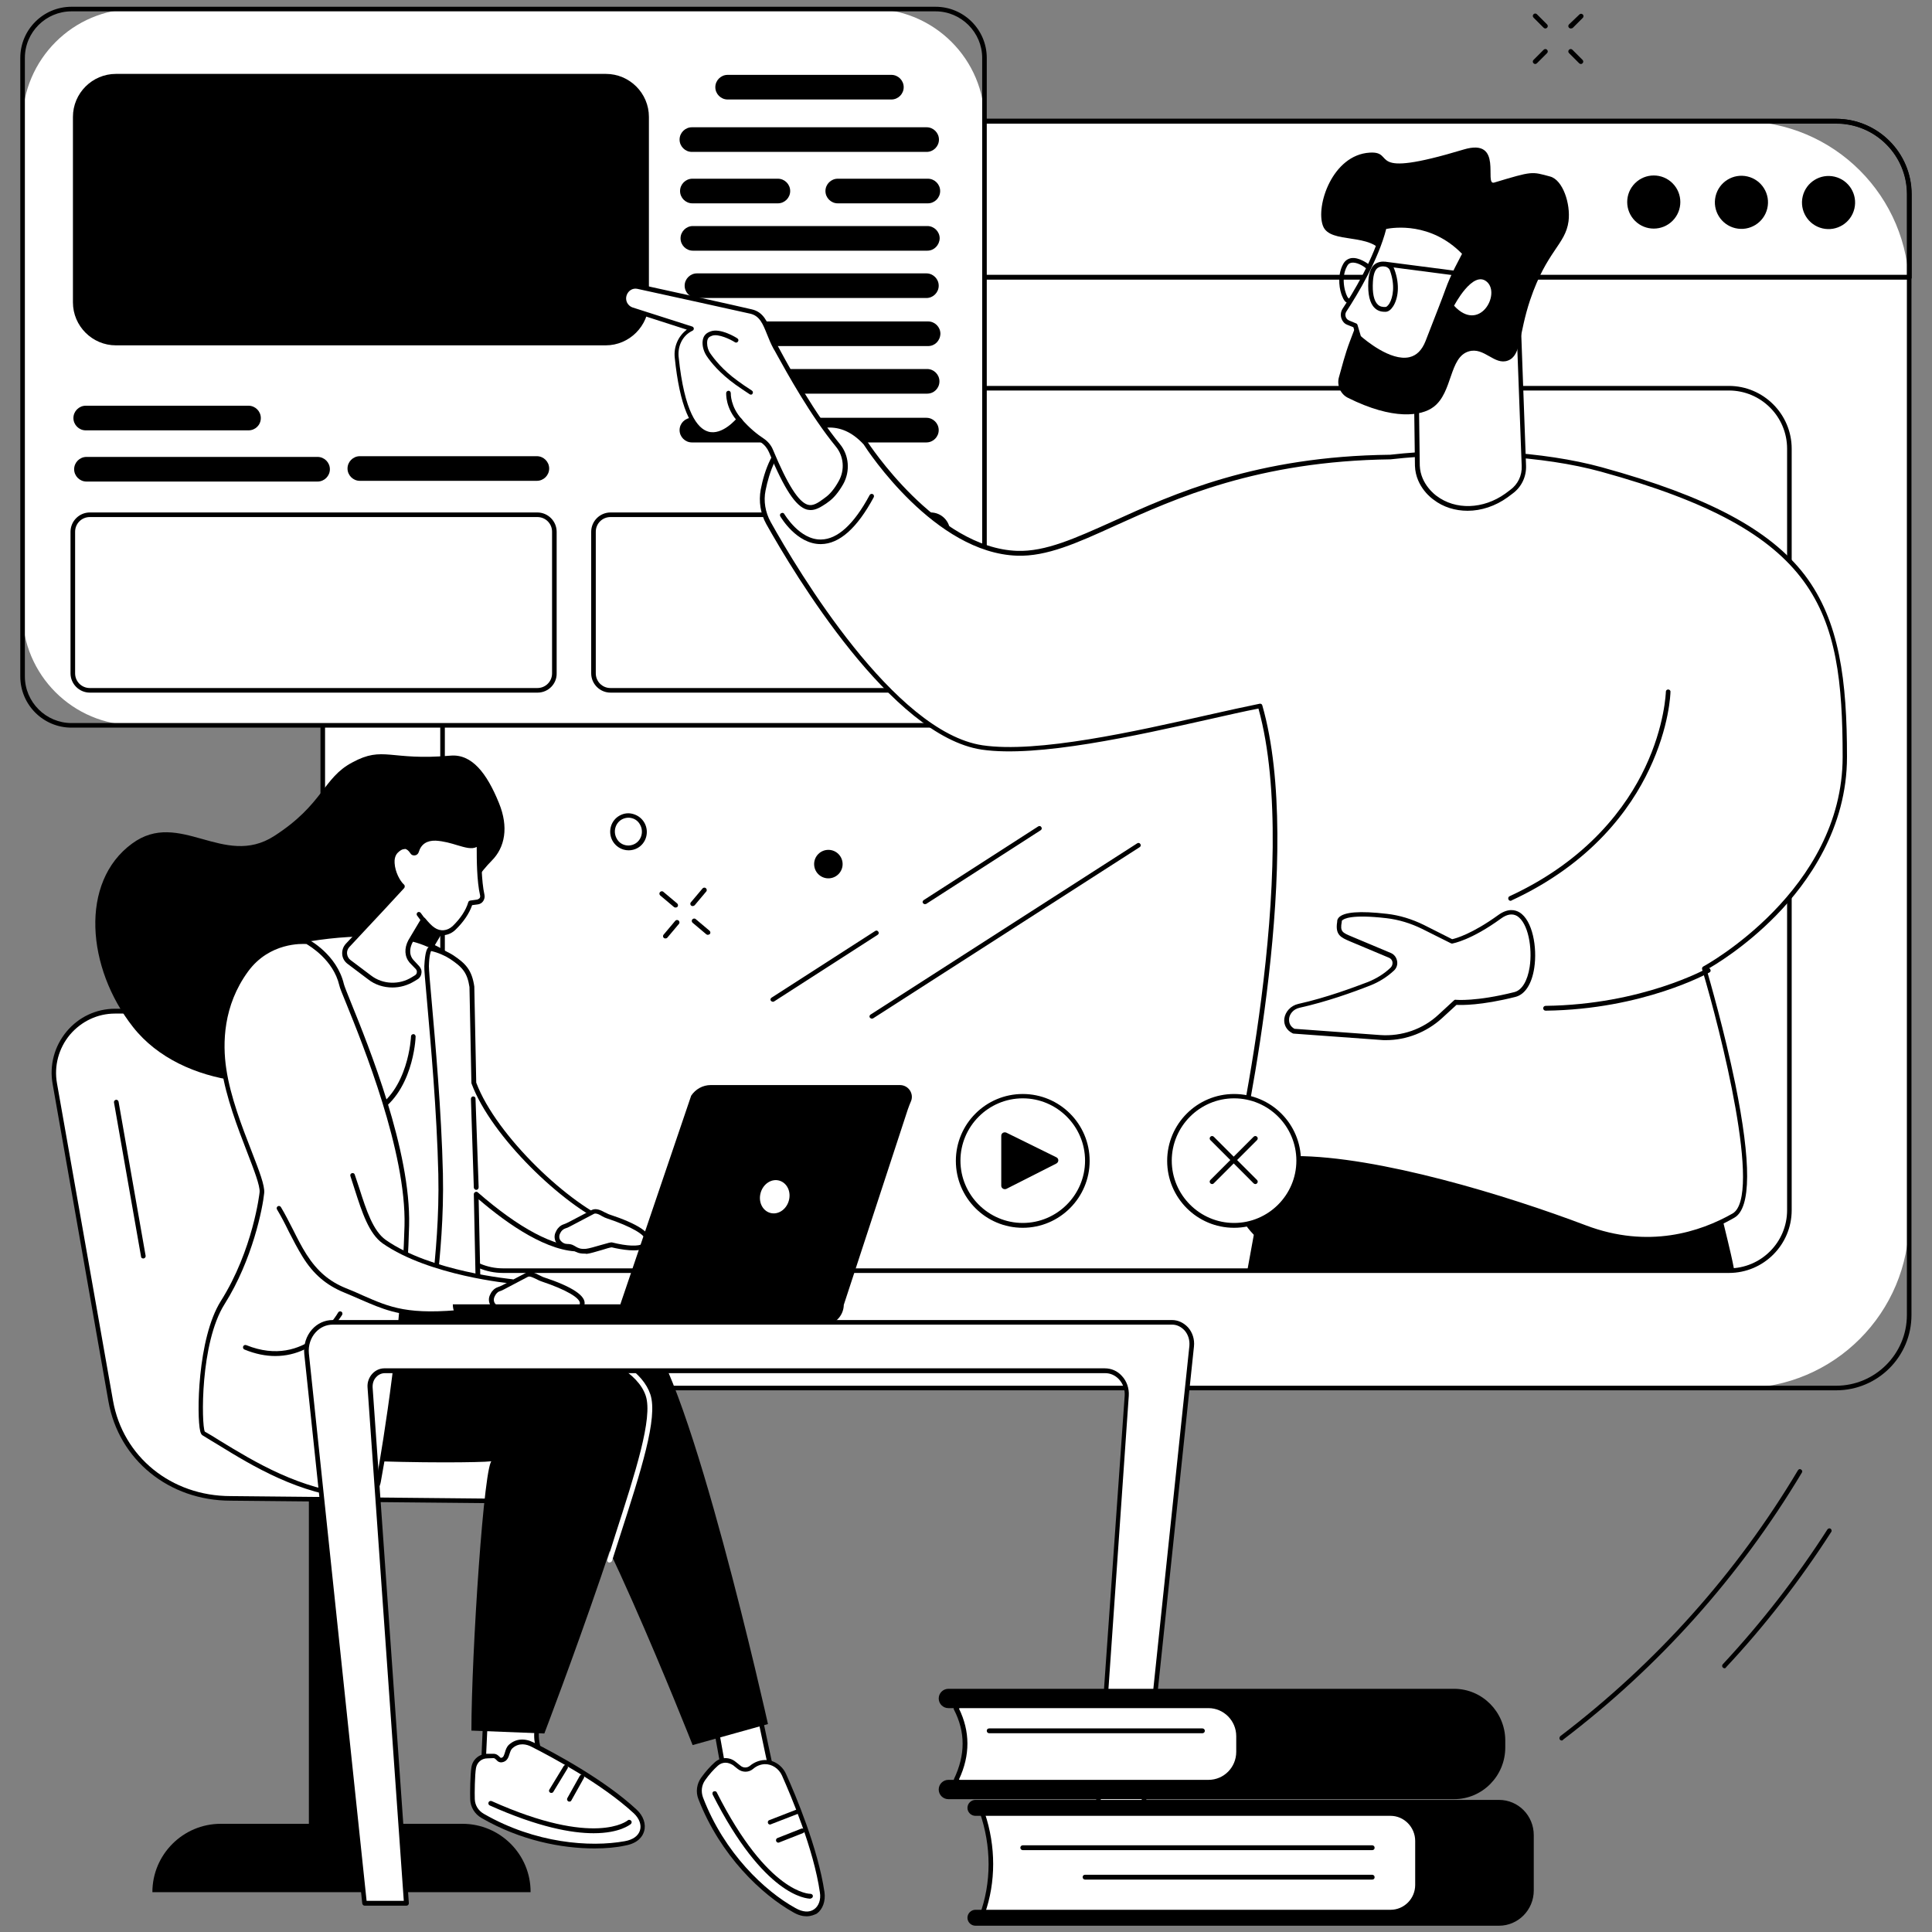 <?xml version="1.0" encoding="utf-8"?>
<!-- Generator: Adobe Illustrator 27.8.1, SVG Export Plug-In . SVG Version: 6.00 Build 0)  -->
<svg version="1.1" id="Layer_1" xmlns="http://www.w3.org/2000/svg" xmlns:xlink="http://www.w3.org/1999/xlink" x="0px" y="0px"
	 viewBox="0 0 800 800" style="enable-background:new 0 0 800 800;" xml:space="preserve">
<rect x="0" y="0" width="800" height="800" fill="#808080" stroke="none"/>
<style type="text/css">
	.st0{fill:#FFFFFF;}
</style>
<g id="Online_workshop_1_">
	<g>
		<g>
			<g>
				<g>
					<path class="st0" d="M720.9,574.8H203.3c-38.5,0-69.6-31.2-69.6-69.6V119.8c0-38.5,31.2-69.6,69.6-69.6h517.6
						c38.5,0,69.6,31.2,69.6,69.6v385.3C790.5,543.6,759.4,574.8,720.9,574.8z"/>
					<path d="M760.3,575.7H163.9c-17.2,0-31.2-14-31.2-31.2V80.4c0-17.2,14-31.2,31.2-31.2h596.4c17.2,0,31.2,14,31.2,31.2v464.1
						C791.5,561.8,777.5,575.7,760.3,575.7z M163.9,51.1c-16.1,0-29.3,13.1-29.3,29.3v464.1c0,16.1,13.1,29.3,29.3,29.3h596.4
						c16.1,0,29.3-13.1,29.3-29.3V80.4c0-16.1-13.1-29.3-29.3-29.3H163.9z"/>
				</g>
				<path d="M790.7,115.8H133.8c-0.5,0-1-0.4-1-1V80.5c0-17.2,14-31.3,31.3-31.3h596.2c17.2,0,31.3,14,31.3,31.3v34.3
					C791.7,115.3,791.2,115.8,790.7,115.8z M134.8,113.8h654.9V80.5c0-16.2-13.2-29.3-29.3-29.3H164.1c-16.2,0-29.3,13.2-29.3,29.3
					V113.8z"/>
				<path d="M715.9,527.1H208.3c-14.3,0-26-11.7-26-26V185.8c0-14.3,11.7-26,26-26h507.6c14.3,0,26,11.7,26,26v315.3
					C741.9,515.4,730.3,527.1,715.9,527.1z M208.3,161.7c-13.3,0-24.1,10.8-24.1,24.1v315.3c0,13.3,10.8,24.1,24.1,24.1h507.6
					c13.3,0,24.1-10.8,24.1-24.1V185.8c0-13.3-10.8-24.1-24.1-24.1H208.3z"/>
			</g>
			<g>
				<ellipse transform="matrix(0.707 -0.707 0.707 0.707 141.459 508.777)" cx="684.9" cy="83.6" rx="11" ry="11"/>
				<ellipse transform="matrix(0.23 -0.973 0.973 0.23 473.919 766.086)" cx="721" cy="83.6" rx="11" ry="11"/>
				<ellipse transform="matrix(0.23 -0.973 0.973 0.23 501.707 801.198)" cx="757" cy="83.6" rx="11" ry="11"/>
			</g>
		</g>
		<g>
			<g>
				<g>
					<path class="st0" d="M361,300.3H56c-25.8,0-46.7-20.9-46.7-46.7V50.4C9.4,24.6,30.3,3.7,56,3.7H361c25.8,0,46.7,20.9,46.7,46.7
						v203.3C407.7,279.4,386.8,300.3,361,300.3z"/>
					<path d="M387.4,301.3H29.6c-11.7,0-21.2-9.5-21.2-21.2V24c0-11.7,9.5-21.2,21.2-21.2h357.8c11.7,0,21.2,9.5,21.2,21.2v256.1
						C408.6,291.8,399.1,301.3,387.4,301.3z M29.6,4.7C19,4.7,10.3,13.3,10.3,24v256.1c0,10.6,8.7,19.3,19.3,19.3h357.8
						c10.6,0,19.3-8.7,19.3-19.3V24c0-10.6-8.7-19.3-19.3-19.3H29.6z"/>
				</g>
			</g>
			<g>
				<path d="M369.1,41.2h-67.8c-2.8,0-5.1-2.3-5.1-5.1c0-2.8,2.3-5.1,5.1-5.1h67.8c2.8,0,5.1,2.3,5.1,5.1
					C374.2,38.9,371.9,41.2,369.1,41.2z"/>
				<path d="M383.7,62.9h-97.2c-2.8,0-5.1-2.3-5.1-5.1c0-2.8,2.3-5.1,5.1-5.1h97.2c2.8,0,5.1,2.3,5.1,5.1
					C388.8,60.6,386.5,62.9,383.7,62.9z"/>
				<path d="M384,103.8h-97.1c-2.8,0-5.1-2.3-5.1-5.1c0-2.8,2.3-5.1,5.1-5.1H384c2.8,0,5.1,2.3,5.1,5.1
					C389,101.5,386.8,103.8,384,103.8z"/>
				<path d="M383.6,123.4h-95c-2.8,0-5.1-2.3-5.1-5.1c0-2.8,2.3-5.1,5.1-5.1h95c2.8,0,5.1,2.3,5.1,5.1
					C388.7,121.1,386.4,123.4,383.6,123.4z"/>
				<path d="M384.3,143.3h-95c-2.8,0-5.1-2.3-5.1-5.1c0-2.8,2.3-5.1,5.1-5.1h95c2.8,0,5.1,2.3,5.1,5.1
					C389.3,141.1,387.1,143.3,384.3,143.3z"/>
				<path d="M383.9,163h-97.1c-2.8,0-5.1-2.3-5.1-5.1c0-2.8,2.3-5.1,5.1-5.1h97.1c2.8,0,5.1,2.3,5.1,5.1
					C389,160.7,386.8,163,383.9,163z"/>
				<path d="M383.6,183.2h-97.1c-2.8,0-5.1-2.3-5.1-5.1c0-2.8,2.3-5.1,5.1-5.1h97.1c2.8,0,5.1,2.3,5.1,5.1S386.4,183.2,383.6,183.2z
					"/>
				<path d="M322.1,84.2h-35.4c-2.8,0-5.1-2.3-5.1-5.1c0-2.8,2.3-5.1,5.1-5.1h35.4c2.8,0,5.1,2.3,5.1,5.1
					C327.2,81.9,324.9,84.2,322.1,84.2z"/>
				<path d="M384.2,84.2h-37.3c-2.8,0-5.1-2.3-5.1-5.1c0-2.8,2.3-5.1,5.1-5.1h37.3c2.8,0,5.1,2.3,5.1,5.1
					C389.3,81.9,387,84.2,384.2,84.2z"/>
			</g>
			<g>
				<path d="M131.5,199.4H35.8c-2.8,0-5.1-2.3-5.1-5.1c0-2.8,2.3-5.1,5.1-5.1h95.7c2.8,0,5.1,2.3,5.1,5.1
					C136.6,197.1,134.3,199.4,131.5,199.4z"/>
				<path d="M222.3,199.1h-73.3c-2.8,0-5.1-2.3-5.1-5.1c0-2.8,2.3-5.1,5.1-5.1h73.3c2.8,0,5.1,2.3,5.1,5.1
					C227.4,196.8,225.1,199.1,222.3,199.1z"/>
				<path d="M102.9,178.2H35.5c-2.8,0-5.1-2.3-5.1-5.1c0-2.8,2.3-5.1,5.1-5.1h67.4c2.8,0,5.1,2.3,5.1,5.1
					C108,176,105.7,178.2,102.9,178.2z"/>
			</g>
			<path d="M222.6,286.8H37.2c-4.4,0-8-3.6-8-8v-58.6c0-4.4,3.6-8,8-8h185.3c4.4,0,8,3.6,8,8v58.6
				C230.6,283.2,227,286.8,222.6,286.8z M37.2,214.1c-3.4,0-6.1,2.7-6.1,6.1v58.6c0,3.4,2.7,6.1,6.1,6.1h185.3
				c3.4,0,6.1-2.7,6.1-6.1v-58.6c0-3.4-2.7-6.1-6.1-6.1H37.2z"/>
			<path d="M385.4,286.8H252.8c-4.4,0-8-3.6-8-8v-58.6c0-4.4,3.6-8,8-8h132.6c4.4,0,8,3.6,8,8v58.6
				C393.5,283.2,389.8,286.8,385.4,286.8z M252.8,214.1c-3.4,0-6.1,2.7-6.1,6.1v58.6c0,3.4,2.7,6.1,6.1,6.1h132.6
				c3.4,0,6.1-2.7,6.1-6.1v-58.6c0-3.4-2.7-6.1-6.1-6.1H252.8z"/>
			<path d="M250.8,143H48c-9.8,0-17.8-8-17.8-17.8V48.4c0-9.8,8-17.8,17.8-17.8h202.9c9.8,0,17.8,8,17.8,17.8v76.7
				C268.6,135,260.6,143,250.8,143z"/>
		</g>
		<g>
			<path d="M718.1,525.9c-0.9-4.8-1.8-8.4-2.6-11.8c-5.9-25.1-12.2-45.6-16.8-59.4l-12.5-45.6l-154.5,28.1c0,0-5,33.7-15.2,88.8
				H718.1z"/>
			<g>
				<path d="M551.6,520.2c17,0,28-18.5,20.4-34.2c-1.7-3.6-3.5-7.2-5.3-10.7c-13-26.3-50.3-20.6-55,8.6c-0.1,0.5-1.1,1-1.2,1.5
					c-2.4,18.5,11.8,34.8,29.8,34.8H551.6z"/>
				<g>
					<g>
						<g>
							<path class="st0" d="M763.9,313.4c0-64.8-12.6-94.8-100.8-119c-22.4-6.2-55.4-8.7-87.4-5.1c-89.1,1.1-123.2,40.9-154.4,39.9
								c-34.4-1.1-62.9-45.7-62.9-45.7c-11.4-12.3-23.4-6.1-29.9-2.4c-7.7,4.4-11,14.7-12.4,21.9c-0.9,4.7-0.1,9.5,2.2,13.6
								c11.4,20.4,51.4,87.4,88.4,92.9c29.4,4.4,88.3-12,115.1-17.2c18.9,66.1-11.1,193.2-11.1,193.2c22.4-16.1,97.6,4.7,145.7,22.9
								c24.1,9.1,45.7,4,61.5-5c15.8-9-12.2-102.3-12.2-102.3S763.9,369.9,763.9,313.4z"/>
							<path d="M682,514.2c-8,0-16.7-1.4-26-4.9c-43-16.3-121.8-39.6-144.8-23.1c-0.3,0.2-0.8,0.2-1.1,0c-0.3-0.2-0.5-0.6-0.4-1
								c0.3-1.3,29.5-126.5,11.4-191.8c-5.7,1.1-12.7,2.7-20.7,4.5c-29.9,6.7-70.7,15.9-93.9,12.5c-37.4-5.6-77.7-72.9-89.2-93.4
								c-2.4-4.3-3.2-9.4-2.3-14.3c1.5-7.8,5-18.1,12.9-22.6c5.6-3.2,18.8-10.7,31.1,2.6c0,0,0.1,0.1,0.1,0.1
								c0.3,0.4,28.7,44.2,62.1,45.3c11.7,0.4,24-5.2,39.6-12.2c25.1-11.4,59.6-27,114.8-27.6c30.1-3.4,63.7-1.4,87.7,5.2
								c43.7,12,69.6,25.8,84,44.6c14.5,19.1,17.5,43.9,17.5,75.3c0,29.5-16,52-29.4,65.7c-12.7,13-25.6,20.7-28.7,22.4
								c1.2,4.2,7.3,25.3,11.8,47.1c6.7,32.9,6.6,51.6-0.3,55.6C709.4,509.3,696.9,514.2,682,514.2z M536.3,478.7
								c34.4,0,87.7,16.3,120.4,28.7c25.9,9.8,47.3,2.7,60.7-4.9c12.4-7.1-4.9-75.5-12.6-101.2c-0.1-0.4,0.1-0.9,0.5-1.1
								c0.6-0.3,57.7-31.5,57.7-86.8c0-61.6-9.9-93.3-100.1-118.1c-23.7-6.5-57.1-8.5-87.1-5.1c-54.9,0.7-89.1,16.2-114.1,27.5
								c-15.8,7.2-28.3,12.8-40.5,12.4c-34.1-1.1-61.9-43.4-63.6-46.1c-9.9-10.7-20-7.1-28.6-2.2c-7.3,4.1-10.5,13.8-12,21.3
								c-0.9,4.4-0.1,9,2.1,13c11.3,20.3,51.2,87,87.7,92.5c22.8,3.4,63.5-5.8,93.2-12.5c8.4-1.9,15.7-3.5,21.6-4.7
								c0.5-0.1,1,0.2,1.1,0.7c17.4,60.7-6.7,173.9-10.6,191.4C517.9,480.1,526.3,478.7,536.3,478.7z"/>
						</g>
						<path d="M339.8,225.3c-9.9,0-16.4-11-16.7-11.5c-0.3-0.5-0.1-1.1,0.4-1.3c0.5-0.3,1.1-0.1,1.3,0.4c0.1,0.1,6.3,10.7,15.2,10.5
							c6.8-0.1,13.6-6.3,20.1-18.4c0.3-0.5,0.8-0.6,1.3-0.4c0.5,0.3,0.6,0.8,0.4,1.3c-6.9,12.8-14.2,19.3-21.8,19.4
							C339.9,225.3,339.9,225.3,339.8,225.3z"/>
					</g>
					<path d="M625.5,373c-0.4,0-0.7-0.2-0.9-0.6c-0.2-0.5,0-1.1,0.5-1.3c32.7-15.1,48.6-37.4,56.1-53.3c8.2-17.3,8.6-31.3,8.6-31.4
						c0-0.5,0.4-0.9,1-0.9c0,0,0,0,0,0c0.5,0,1,0.5,0.9,1c0,0.6-0.4,14.4-8.8,32.1c-7.7,16.3-23.8,38.9-57.1,54.3
						C625.8,373,625.7,373,625.5,373z"/>
					<path d="M640,418.5c-0.5,0-1-0.4-1-1c0-0.5,0.4-1,1-1c40.1-0.5,66.6-15.4,66.9-15.5c0.5-0.3,1.1-0.1,1.3,0.4
						c0.3,0.5,0.1,1.1-0.4,1.3C707.5,402.8,680.6,418,640,418.5C640,418.5,640,418.5,640,418.5z"/>
				</g>
				<g>
					<path class="st0" d="M602.8,415c0,0,8.2,0.9,24.5-3.2c12.3-3.1,8.7-43-6.3-32.2c-12.5,9-19.8,10.2-19.8,10.2l-12-6
						c-4.7-2.4-9.8-3.9-15-4.5c-20.8-2.4-19.5,2.3-19.5,2.3c-0.9,4.8,0.8,5.6,4.7,7.2l16.2,6.8c2.3,0.9,2.8,4,1,5.7
						c-2.8,2.6-6.1,4.7-9.6,6.1c-6.4,2.5-17.6,6.6-29.1,9.2c-5.4,1.2-7.1,7.9-2.1,10.4l35.8,2.6c9.1,0.7,18-2.5,24.9-8.7L602.8,415z
						"/>
					<path d="M573.9,430.7c-0.8,0-1.6,0-2.4-0.1l-35.8-2.6c-0.1,0-0.2,0-0.4-0.1c-2.5-1.2-3.8-3.5-3.5-6.1c0.4-2.9,2.7-5.4,5.8-6.1
						c11.7-2.6,23.1-6.9,28.9-9.1c3.4-1.4,6.6-3.3,9.3-5.9c0.6-0.6,0.9-1.4,0.8-2.3c-0.1-0.8-0.7-1.5-1.4-1.8l-16.2-6.8
						c-3.7-1.6-6.2-2.6-5.3-8.1c0-0.4,0-1,0.6-1.7c2.1-2.4,8.8-2.9,20-1.6c5.3,0.6,10.4,2.2,15.3,4.6l11.7,5.9
						c1.5-0.3,8.3-2.2,19.1-10c4-2.9,7-2.2,8.8-1.1c5.4,3.3,7.4,14.5,6.1,23c-1,6.6-3.8,11-7.8,12c-14.3,3.6-22.4,3.4-24.4,3.3
						l-6.1,5.6C590.7,427.4,582.4,430.7,573.9,430.7z M536,426l35.6,2.6c8.8,0.6,17.6-2.4,24.1-8.5l6.4-5.9c0.2-0.2,0.5-0.3,0.8-0.2
						c0.1,0,8.3,0.8,24.2-3.2c3.1-0.8,5.4-4.6,6.3-10.4c1.2-7.9-0.6-18.2-5.2-21.1c-1.9-1.1-4.1-0.8-6.6,1
						c-12.5,9.1-19.9,10.3-20.2,10.4c-0.2,0-0.4,0-0.6-0.1l-12-6c-4.7-2.3-9.6-3.8-14.7-4.4c-14.7-1.7-17.7,0.3-18.3,0.9
						c0,0-0.2,0.2-0.2,0.2c0,0.1,0,0.3,0,0.4c-0.8,4.1,0.3,4.5,4.1,6.1l16.2,6.8c1.4,0.6,2.3,1.8,2.6,3.3c0.3,1.5-0.2,3-1.3,4
						c-2.9,2.7-6.3,4.8-9.9,6.2c-7.1,2.8-18,6.7-29.2,9.2c-2.7,0.6-4.1,2.7-4.3,4.4C533.6,423.7,534.4,425.1,536,426z"/>
				</g>
				<g>
					<g>
						<path class="st0" d="M258.9,122c0.8-2.4,3.1-3.8,5.5-3.2c6.6,1.4,40.5,8.9,46.8,10.3c6.3,1.4,6.6,8.5,10.2,14.9
							c3.1,5.6,13.9,26.1,25.6,40.4c3.5,4.3,4,10.5,1.3,15.4c-1.6,2.8-3.6,5.6-6,7.2c-6.1,4.2-10.7,9.2-23-20.3
							c-0.8-1.8-2-3.3-3.6-4.4c-2.3-1.5-5.9-4.2-9.4-8.4c0,0-20.6,25.2-25.9-25.9c-0.5-4.5,1.6-9,5.4-11.2c0.3-0.2,0.6-0.4,1-0.5
							l-24.7-7.9C259.4,127.5,258,124.7,258.9,122z"/>
						<path d="M335.7,211.2c-0.5,0-1.1-0.1-1.6-0.2c-4.6-1.3-9.3-8.4-15.7-23.8c-0.7-1.6-1.8-3-3.3-4c-2.3-1.5-5.6-4-8.9-7.8
							c-2,2.1-7.5,7.1-13.3,5.3c-7-2.1-11.5-13.1-13.5-32.6c-0.5-4.6,1.5-9,5-11.6l-22.7-7.3c-1.5-0.5-2.7-1.5-3.4-2.9
							c-0.7-1.4-0.9-3.2-0.4-4.7c0,0,0,0,0,0c0.9-2.8,3.8-4.5,6.6-3.9c11,2.4,41,9,46.8,10.4c4.9,1.1,6.5,5.3,8.3,9.7
							c0.7,1.9,1.5,3.8,2.6,5.7c0.3,0.6,0.8,1.4,1.3,2.4c4.1,7.6,13.9,25.3,24.3,38c3.8,4.6,4.3,11.2,1.4,16.5c-2,3.5-4.1,6-6.3,7.5
							l-0.8,0.6C340.1,209.8,338,211.2,335.7,211.2z M306.2,173c0.3,0,0.6,0.1,0.7,0.3c3.4,4,6.9,6.7,9.2,8.2c1.8,1.2,3.2,2.8,4,4.8
							c6,14.4,10.6,21.6,14.4,22.7c2.1,0.6,4.1-0.7,6.3-2.3l0.8-0.6c1.9-1.3,3.9-3.6,5.7-6.9c2.6-4.6,2.1-10.3-1.2-14.3
							c-10.5-12.8-20.3-30.6-24.5-38.2c-0.5-0.9-0.9-1.7-1.3-2.3c-1.1-2-1.9-4-2.7-6c-1.7-4.2-3-7.6-6.9-8.5
							c-5.8-1.3-35.7-7.9-46.8-10.3c-1.9-0.4-3.7,0.7-4.4,2.6c-0.4,1.1-0.3,2.2,0.2,3.2c0.5,0.9,1.3,1.6,2.2,1.9l24.7,7.9
							c0.4,0.1,0.6,0.4,0.7,0.8c0,0.4-0.2,0.8-0.5,0.9c-0.3,0.2-0.6,0.3-0.9,0.5c-3.4,2-5.3,6-4.9,10.3c2.4,23.3,7.9,29.7,12.2,31
							c5.9,1.8,11.9-5.5,12-5.6C305.7,173.1,305.9,173,306.2,173C306.2,173,306.2,173,306.2,173z"/>
					</g>
					<path d="M311,163.4c-0.2,0-0.3,0-0.5-0.1c-1.6-1-4.6-3.1-5.9-4c-6.7-4.8-10.4-9.5-12-11.9c-1.1-1.7-1.7-3.6-1.7-5.5
						c0.1-3.6,2.4-4.3,3.4-4.7c4-1.4,10.3,2.4,11,2.9c0.5,0.3,0.6,0.9,0.3,1.3c-0.3,0.5-0.9,0.6-1.3,0.3c-1.7-1.1-6.8-3.6-9.4-2.7
						c-1,0.4-2.1,0.7-2.1,3c0,1.5,0.4,3,1.3,4.3c1.6,2.3,5.1,6.9,11.5,11.5c0.9,0.7,4.1,2.9,5.7,3.9c0.5,0.3,0.6,0.9,0.3,1.3
						C311.6,163.2,311.3,163.4,311,163.4z"/>
					<path d="M306.5,175.2c-0.3,0-0.5-0.1-0.7-0.3c-5.5-5.8-5.1-12-5.1-12.2c0-0.5,0.5-0.9,1-0.9c0.5,0,0.9,0.5,0.9,1
						c0,0.1-0.2,5.6,4.6,10.8c0.4,0.4,0.3,1,0,1.4C307,175.1,306.7,175.2,306.5,175.2z"/>
				</g>
			</g>
			<g>
				<g>
					<g>
						<path class="st0" d="M631,192.8l-2.2-60.4l-42.4,22.3l0.5,38.2c0.3,8.5,7.3,13.3,7.3,13.3c8.7,6.6,20.8,5.4,29.6-1l2-1.5
							C629.3,201.2,631.2,197.1,631,192.8z"/>
						<path d="M607.7,211.5c-5.1,0-10.1-1.5-14.1-4.6c-0.3-0.2-7.4-5.1-7.7-14l-0.5-38.2c0-0.4,0.2-0.7,0.5-0.9l42.4-22.3
							c0.3-0.2,0.6-0.1,0.9,0c0.3,0.2,0.5,0.5,0.5,0.8l2.2,60.4c0.2,4.7-1.9,9-5.6,11.7l-2,1.5C619.2,209.6,613.3,211.5,607.7,211.5
							z M587.4,155.2l0.5,37.6c0.3,7.9,6.8,12.4,6.9,12.5c7.9,6,19.4,5.6,28.5-0.9l2-1.5c3.2-2.3,5-6,4.8-10c0,0,0,0,0,0l-2.2-58.9
							L587.4,155.2z"/>
					</g>
					<path d="M567.2,63.2c11.3-0.7-2.9,11.3,38.9-1.3c16.7-5,8.2,15,12.6,13.7c16-4.8,15.4-4.6,23.2-2.5c5.2,1.4,8.5,11.2,7.6,18.5
						c-1.3,9.7-9,12.2-15.9,32.6c-4.8,14.3-3.6,23-9.2,25.1c-5.6,2.1-9.8-5.7-16.2-3.8c-8.2,2.4-6.6,17-14.6,23
						c-5,3.8-16.7,5.6-35.5-3.8c-3-1.5-4.6-5.1-3.7-8.4c1.2-4.3,2.6-9.8,4.5-14.8c8.8-24.2,17.1-29.7,14.1-36
						c-4.7-9.6-22.3-4.1-25.2-12C544.7,85.3,551.7,64.1,567.2,63.2z"/>
					<g>
						<path class="st0" d="M606.6,104.9l-3.2,6.2c-1.5,2.9-2.9,6-4,9.1c-2.1,5.8-6.1,15.7-8.3,21.3c-7,18-28.5-1.8-28.5-1.8
							l-1.5-4.9l-2.9-1.2c-0.6-0.2-1.1-0.6-1.4-1.1c-0.9-1.2-0.9-2.9-0.1-4.1c4.3-6.6,13.3-21.3,16.6-34.5
							C573.3,93.9,591.7,89,606.6,104.9z"/>
						<path d="M581.5,150c-8.9,0-19-9.2-19.4-9.6c-0.1-0.1-0.2-0.3-0.3-0.4l-1.4-4.5l-2.5-1c-0.8-0.3-1.4-0.8-1.8-1.4
							c-1.1-1.5-1.2-3.6-0.2-5.2c3.9-5.9,13.2-20.9,16.4-34.2c0.1-0.3,0.3-0.6,0.7-0.7c0.2-0.1,19.2-4.9,34.3,11.2
							c0.3,0.3,0.3,0.7,0.2,1.1l-3.2,6.2c-1.5,2.9-2.8,5.9-3.9,9c-1.5,4.2-4.1,10.7-6.1,15.9c-0.8,2-1.5,3.9-2.1,5.4
							c-1.7,4.4-4.4,7-8,7.9C583.2,149.9,582.3,150,581.5,150z M563.5,139.2c1.6,1.4,12.3,10.5,20.1,8.7c3-0.7,5.2-2.9,6.7-6.7
							c0.6-1.5,1.3-3.4,2.1-5.4c2-5.2,4.6-11.7,6.1-15.9c1.1-3.1,2.5-6.2,4-9.2l2.9-5.6c-12.9-13.2-28.3-10.9-31.4-10.3
							c-3.3,12.9-11.8,27-16.5,34.2c-0.6,0.9-0.5,2.1,0.1,2.9c0.2,0.3,0.6,0.6,1,0.8l2.9,1.2c0.3,0.1,0.5,0.3,0.6,0.6L563.5,139.2z"
							/>
					</g>
					<path class="st0" d="M602.1,126.6c0,0,7.8-15,13.6-9.9C621.5,121.8,612.6,138,602.1,126.6z"/>
				</g>
				<g>
					<path d="M573.3,129.1c-1.6,0-3-0.5-4.1-1.6c-2-1.9-2.9-5.7-2.6-11c0.2-4.1,1.4-6.6,3.5-7.6c1.6-0.7,3.3-0.8,4.7-0.1
						c1.2,0.5,2.1,1.4,2.5,2.5c2.6,6.9,1.5,12.5-0.4,15.5c-0.9,1.4-1.9,2.2-3,2.3C573.8,129.1,573.6,129.1,573.3,129.1z
						 M572.7,110.3c-0.6,0-1.2,0.1-1.8,0.4c-1.4,0.6-2.2,2.6-2.4,5.9c-0.3,4.7,0.4,8,2,9.5c0.8,0.8,1.9,1.1,3.3,1
						c0.3,0,0.9-0.5,1.5-1.4c1.5-2.5,2.5-7.6,0.2-13.8c-0.2-0.6-0.8-1.1-1.5-1.4C573.7,110.4,573.2,110.3,572.7,110.3z M570.6,109.8
						L570.6,109.8L570.6,109.8z"/>
					<path d="M609.1,114.9c0,0-0.1,0-0.1,0l-35.4-4.6c-0.5-0.1-0.9-0.6-0.8-1.1c0.1-0.5,0.5-0.9,1.1-0.8l35.4,4.6
						c0.5,0.1,0.9,0.6,0.8,1.1C610,114.6,609.6,114.9,609.1,114.9z"/>
					<path d="M557.9,125.3c-0.1,0-0.3,0-0.4-0.1c-1-0.5-1.7-2.4-2.1-3.5c-1.1-3.4-1.4-8.5,0.8-12.4c0.7-1.3,1.8-2.1,3.2-2.4
						c3.3-0.6,7.3,2.5,7.4,2.6c0.4,0.3,0.5,0.9,0.1,1.4c-0.3,0.4-0.9,0.5-1.4,0.1c-0.9-0.8-3.8-2.6-5.9-2.2
						c-0.8,0.1-1.4,0.6-1.8,1.4c-3,5.3-0.4,12.5,0.5,13.2c0.5,0.2,0.7,0.8,0.4,1.3C558.6,125.1,558.2,125.3,557.9,125.3z"/>
				</g>
			</g>
		</g>
		<g>
			<circle class="st0" cx="335.9" cy="480.6" r="26.8"/>
			<g>
				<g>
					<circle class="st0" cx="423.5" cy="480.6" r="26.8"/>
					<path d="M423.5,508.4c-15.3,0-27.7-12.4-27.7-27.7c0-15.3,12.4-27.7,27.7-27.7c15.3,0,27.7,12.4,27.7,27.7
						C451.2,495.9,438.8,508.4,423.5,508.4z M423.5,454.8c-14.2,0-25.8,11.6-25.8,25.8c0,14.2,11.6,25.8,25.8,25.8
						c14.2,0,25.8-11.6,25.8-25.8C449.3,466.4,437.7,454.8,423.5,454.8z"/>
				</g>
				<path d="M414.6,491v-20.7c0-1.1,1.1-1.7,2.1-1.3l20.7,10.2c1.1,0.5,1.1,2,0,2.6l-20.7,10.5C415.7,492.7,414.6,492,414.6,491z"/>
			</g>
			<g>
				<g>
					<circle class="st0" cx="511" cy="480.6" r="26.8"/>
					<path d="M511,508.4c-15.3,0-27.7-12.4-27.7-27.7c0-15.3,12.4-27.7,27.7-27.7c15.3,0,27.7,12.4,27.7,27.7
						C538.8,495.9,526.3,508.4,511,508.4z M511,454.8c-14.2,0-25.8,11.6-25.8,25.8c0,14.2,11.6,25.8,25.8,25.8
						c14.2,0,25.8-11.6,25.8-25.8C536.8,466.4,525.3,454.8,511,454.8z"/>
				</g>
				<g>
					<path d="M519.8,490.3c-0.2,0-0.5-0.1-0.7-0.3l-17.9-17.9c-0.4-0.4-0.4-1,0-1.4c0.4-0.4,1-0.4,1.4,0l17.9,17.9
						c0.4,0.4,0.4,1,0,1.4C520.3,490.2,520.1,490.3,519.8,490.3z"/>
					<path d="M501.9,490.3c-0.2,0-0.5-0.1-0.7-0.3c-0.4-0.4-0.4-1,0-1.4l17.9-17.9c0.4-0.4,1-0.4,1.4,0c0.4,0.4,0.4,1,0,1.4
						l-17.9,17.9C502.4,490.2,502.2,490.3,501.9,490.3z"/>
				</g>
			</g>
		</g>
		<path d="M383,374.4c-0.3,0-0.6-0.2-0.8-0.4c-0.3-0.4-0.2-1,0.3-1.3l47.4-30.5c0.5-0.3,1-0.2,1.3,0.3c0.3,0.4,0.2,1-0.3,1.3
			l-47.4,30.5C383.3,374.3,383.1,374.4,383,374.4z"/>
		<path d="M320,414.8c-0.3,0-0.6-0.2-0.8-0.4c-0.3-0.4-0.2-1,0.3-1.3l42.9-27.6c0.4-0.3,1-0.2,1.3,0.3c0.3,0.4,0.2,1-0.3,1.3
			l-42.9,27.6C320.4,414.8,320.2,414.8,320,414.8z"/>
		<path d="M361,421.8c-0.3,0-0.6-0.2-0.8-0.4c-0.3-0.4-0.2-1,0.3-1.3l110.4-70.9c0.4-0.3,1-0.2,1.3,0.3c0.3,0.4,0.2,1-0.3,1.3
			l-110.4,70.9C361.4,421.7,361.2,421.8,361,421.8z"/>
	</g>
	<g>
		<g>
			<g>
				<path class="st0" d="M230.8,621.7l-135.3-1.3c-24.5,0-45.4-16-49.7-40.3L22.7,448.8c-2.8-15.7,9.2-30,24.9-30h88.3L230.8,621.7z
					"/>
				<path d="M230.8,622.7C230.8,622.7,230.8,622.7,230.8,622.7l-135.3-1.3c-25.5,0-46.3-16.9-50.6-41.1L21.8,448.9
					c-1.4-7.8,0.7-15.7,5.8-21.8c5-6,12.3-9.4,20-9.4h88.3c0.4,0,0.7,0.2,0.9,0.6l94.9,203c0.1,0.3,0.1,0.7-0.1,0.9
					C231.4,622.5,231.1,622.7,230.8,622.7z M47.6,419.7c-7.2,0-13.9,3.2-18.6,8.7c-4.7,5.6-6.7,13-5.4,20.2L46.8,580
					c4.1,23.2,24.1,39.5,48.7,39.5l133.7,1.3l-94-201.1H47.6z"/>
			</g>
			<polygon points="150.1,782.4 127.9,782.4 127.9,620.2 150.1,621 			"/>
			<path d="M191.5,755.2H91.4c-15.6,0-28.3,12.7-28.3,28.3l156.6,0C219.8,767.9,207.1,755.2,191.5,755.2z"/>
			<path d="M59.3,521.1c-0.5,0-0.9-0.3-0.9-0.8l-11.2-63.8c-0.1-0.5,0.3-1,0.8-1.1c0.5-0.1,1,0.3,1.1,0.8L60.3,520
				c0.1,0.5-0.3,1-0.8,1.1C59.4,521.1,59.4,521.1,59.3,521.1z"/>
		</g>
		<g>
			<path d="M186.5,312.9c8.9-0.8,15.1,7.3,20.1,19.6c4.1,10,2.5,18.4-3,23.9c-17.7,17.8-37,69-63.3,84.6
				c-21,12.4-64.9,10.1-85.2-15.7c-19.3-24.5-22.2-60.1-0.4-76c19.6-14.4,37.9,10.3,58.8-3.1c20.5-13.2,20.2-24.1,32.4-30.5
				C158.8,308.7,161.4,315.1,186.5,312.9z"/>
			<g>
				<g>
					<path class="st0" d="M313.2,703.2c-0.2,0.8,8.9,42.2,8.9,42.2l-20.8-3.5l-6.3-35L313.2,703.2z"/>
					<path d="M322.1,746.4c-0.1,0-0.1,0-0.2,0l-20.8-3.5c-0.4-0.1-0.7-0.4-0.8-0.8l-6.3-35c-0.1-0.5,0.2-1,0.8-1.1l18.2-3.7
						c0.3-0.1,0.7,0,0.9,0.3c0.2,0.2,0.3,0.5,0.3,0.7c0.1,1.7,5.4,26,8.8,42c0.1,0.3,0,0.6-0.2,0.9
						C322.6,746.3,322.3,746.4,322.1,746.4z M302.1,741.1l18.7,3.1c-6.2-28.3-7.9-37.1-8.4-39.9l-16.3,3.3L302.1,741.1z"/>
				</g>
				<g>
					<g>
						<path class="st0" d="M311,731.9c1.3-1.1,3.1-2.1,5.4-2.2c3.5-0.1,6.7,2,8.1,5.2c3.6,8,13.1,30.4,15.8,48.6
							c1,6.5-3.9,11.7-11.5,7.5c-12.4-6.9-29.7-22.8-38.7-46.3c-1-2.7-0.7-5.7,1-8.1c1.4-1.9,3.3-4.2,5.5-6.2
							c2.1-1.9,5.2-1.9,7.4-0.1l2,1.6C307.5,733.1,309.6,733.1,311,731.9z"/>
						<path d="M334,793.5c-1.5,0-3.4-0.4-5.6-1.7c-13-7.3-30.1-23.4-39.2-46.8c-1.2-3-0.7-6.4,1.2-9c1.8-2.5,3.7-4.6,5.6-6.3
							c2.5-2.2,6.1-2.3,8.7-0.1l2,1.6c1.1,0.9,2.7,0.9,3.8,0c1.8-1.5,3.9-2.3,6-2.4c3.8-0.2,7.4,2.2,9,5.8
							c3.9,8.6,13.2,30.7,15.9,48.9c0.5,3.7-0.7,7.1-3.2,8.9C337.3,792.8,335.9,793.5,334,793.5z M300.4,729.9
							c-1.1,0-2.2,0.4-3.1,1.2c-1.8,1.6-3.6,3.6-5.3,6c-1.5,2.1-1.8,4.7-0.9,7.2c8.8,23,25.6,38.8,38.3,45.8c3,1.7,5.7,1.9,7.7,0.5
							c1.9-1.3,2.9-4,2.4-7c-2.6-18-11.9-39.8-15.7-48.4c-1.3-2.9-4.2-4.8-7.2-4.7c-1.7,0.1-3.3,0.7-4.8,2c-1.8,1.5-4.4,1.5-6.3,0
							l-2-1.6C302.5,730.3,301.5,729.9,300.4,729.9z"/>
					</g>
					<path d="M335.6,786.2c-1.6,0-19.2-1-40.5-43.1c-0.2-0.5-0.1-1.1,0.4-1.3c0.5-0.2,1.1-0.1,1.3,0.4c21.3,42.2,38.6,42,38.8,42
						c0.5,0,1,0.4,1,0.9c0,0.5-0.4,1-0.9,1C335.7,786.2,335.7,786.2,335.6,786.2z"/>
					<path d="M322.3,763c-0.4,0-0.7-0.2-0.9-0.6c-0.2-0.5,0-1.1,0.5-1.3l9.9-3.9c0.5-0.2,1.1,0,1.3,0.5c0.2,0.5,0,1.1-0.5,1.3
						l-9.9,3.9C322.5,763,322.4,763,322.3,763z"/>
					<path d="M318.9,755.5c-0.4,0-0.8-0.2-0.9-0.6c-0.2-0.5,0.1-1.1,0.5-1.2l11.6-4.5c0.5-0.2,1.1,0.1,1.2,0.5
						c0.2,0.5-0.1,1.1-0.5,1.2l-11.6,4.5C319.1,755.5,319,755.5,318.9,755.5z"/>
				</g>
				<g>
					<path class="st0" d="M224.4,703.1c-0.2,0.3-1.3,5.2-2.2,13.4c-1.5,13.7,13.8,26.3,13.8,26.3l-36.2-4.9l1.4-31.6L224.4,703.1z"
						/>
					<path d="M236,743.8c0,0-0.1,0-0.1,0l-36.2-4.9c-0.5-0.1-0.9-0.5-0.8-1l1.4-31.6c0-0.5,0.4-0.9,0.8-0.9l23.2-3.2
						c0.4,0,0.7,0.1,0.9,0.4c0.2,0.3,0.2,0.6,0.1,0.9c-0.2,0.6-1.3,5.5-2.1,13.1c-1.4,13,13.3,25.3,13.4,25.5
						c0.3,0.3,0.4,0.7,0.3,1.1C236.7,743.5,236.4,743.8,236,743.8z M200.8,737.1l32.3,4.4c-4.3-4.2-13-14.2-11.8-25
						c0.6-5.7,1.4-10,1.9-12.1l-21,2.9L200.8,737.1z"/>
				</g>
				<g>
					<g>
						<path class="st0" d="M208.1,728.7c2.1-0.7,1.6-4,3.4-5.5c2.6-2.3,5.9-2.3,9-0.7c7.8,3.9,29.1,15.3,42.6,27.7
							c4.8,4.4,4.3,11.6-4.3,13.1c-14,2.5-37.3,1.1-59-11.4c-2.5-1.4-4.1-4-4.2-6.9c-0.1-2.4,0-10.2,0.5-13.1
							c0.5-2.8,2.9-4.8,5.7-4.8l2.5,0C206.2,727.1,206.3,729.3,208.1,728.7z"/>
						<path d="M246.2,765.4c-13.7,0-30.7-3.3-46.8-12.6c-2.8-1.6-4.6-4.5-4.7-7.7c-0.1-2.4,0-10.3,0.5-13.3c0.5-3.3,3.3-5.6,6.6-5.6
							c0,0,0,0,0,0l2.5,0c1.3,0,2,0.7,2.5,1.2c0.5,0.5,0.6,0.6,1,0.4c0.7-0.2,0.9-1,1.3-2.2c0.3-1.1,0.7-2.3,1.7-3.2
							c2.7-2.4,6.3-2.8,10.1-0.9c8.4,4.2,29.4,15.4,42.8,27.9c2.7,2.5,3.9,6,3,8.9c-0.5,1.8-2.2,4.9-7.8,5.9
							C255.3,765,250.9,765.4,246.2,765.4z M201.8,728.1c-2.4,0-4.3,1.7-4.7,4c-0.5,2.8-0.6,10.6-0.5,12.9c0.1,2.6,1.5,4.8,3.8,6.1
							c21.2,12.2,44,13.9,58.3,11.3c3.4-0.6,5.6-2.2,6.3-4.5c0.7-2.3-0.3-4.9-2.5-7c-13.3-12.3-34.1-23.4-42.4-27.6
							c-2.1-1.1-5.2-1.8-7.9,0.6c-0.6,0.5-0.9,1.4-1.2,2.3c-0.4,1.3-0.9,2.9-2.6,3.4c-1.5,0.5-2.4-0.3-2.9-0.9
							c-0.4-0.4-0.7-0.7-1.2-0.7L201.8,728.1C201.8,728.1,201.8,728.1,201.8,728.1z"/>
					</g>
					<path d="M245.8,759.1c-9.1,0-22.9-2.5-43-11.5c-0.5-0.2-0.7-0.8-0.5-1.3c0.2-0.5,0.8-0.7,1.3-0.5c42.8,19.2,56.2,8.1,56.3,8
						c0.4-0.4,1-0.3,1.4,0.1c0.4,0.4,0.3,1-0.1,1.4C260.9,755.5,256.7,759.1,245.8,759.1z"/>
					<path d="M235.8,746c-0.2,0-0.3,0-0.5-0.1c-0.5-0.3-0.6-0.9-0.4-1.3l5.2-9.3c0.3-0.5,0.9-0.6,1.3-0.4c0.5,0.3,0.6,0.9,0.4,1.3
						l-5.2,9.3C236.4,745.9,236.1,746,235.8,746z"/>
					<path d="M228.3,742.4c-0.2,0-0.3,0-0.5-0.1c-0.5-0.3-0.6-0.9-0.3-1.3l5.9-9.7c0.3-0.5,0.9-0.6,1.3-0.3c0.5,0.3,0.6,0.9,0.3,1.3
						l-5.9,9.7C229,742.2,228.7,742.4,228.3,742.4z"/>
				</g>
				<path d="M126.3,543.8c0,0,126.7-5.5,140.6,7.4c18.8,17.5,51.1,162.7,51.1,162.7l-31.2,8.7c0,0-47-119.2-58.6-119.2
					s-121.4-3.9-121.4-3.9L126.3,543.8z"/>
				<path d="M101.4,539.8c0,0-16.7,49.1-3.4,58c13.3,8.9,109.2,8.2,105.8,7.1c-3.3-1.1-8.6,80.3-8.6,111.7l30.2,1.2
					c0,0,48.1-126,42.9-140c-9.3-25.2-79.2-33.7-102.1-37C161.6,540,101.4,539.8,101.4,539.8z"/>
				<path class="st0" d="M252.4,647c-0.1,0-0.2,0-0.3,0c-0.5-0.2-0.8-0.7-0.6-1.2c1.1-3.4,2.2-6.7,3.2-10
					c8.4-26.1,15.7-48.6,12.7-57.8c-6.4-19.4-54.4-26.8-70.1-29.2c-0.5-0.1-0.9-0.6-0.8-1.1c0.1-0.5,0.6-0.9,1.1-0.8
					c27.9,4.3,65.6,12.2,71.7,30.5c3.2,9.7-3.8,31.4-12.7,59c-1.1,3.3-2.1,6.6-3.2,10C253.2,646.7,252.8,647,252.4,647z"/>
			</g>
			<g>
				<g>
					<g>
						<path class="st0" d="M116.4,391c0,0,0.4-8.1-4.5,76.2c0,0,3.4,65.3,3.9,72.6c0.4,7.4,64.2,4.2,64.2,4.2
							c7.5-33.1,6.7-71.1,1.5-111.6l10.9-1l0.8-25.5c-2-7.5-10.3-12.9-15.9-14.9C162.2,384.3,135.7,386.5,116.4,391z"/>
						<path d="M151.3,545.7c-1.1,0-2.2,0-3.3,0c-32.9-0.2-33.1-4.1-33.2-5.7c-0.4-7.3-3.8-72-3.9-72.6c0,0,0-0.1,0-0.1
							c2.1-35.4,3.2-54.5,3.8-64.8c0.3-5.1,0.5-8.1,0.6-9.7c0-0.7,0.1-1.2,0.1-1.6c0,0,0-0.1,0-0.1l0-0.2l0,0c0.1-0.9,0.3-1,1-0.9
							c0.1,0,0.2,0,0.4,0.1c18.5-4.3,45.3-6.8,60.7,0.2c6.5,2.3,14.6,8.2,16.5,15.5c0,0.1,0,0.2,0,0.3l-0.8,25.5
							c0,0.5-0.4,0.9-0.9,0.9l-9.9,0.9c5.7,44.8,5.2,81.1-1.6,111c-0.1,0.4-0.5,0.7-0.9,0.7C179.9,545,166,545.7,151.3,545.7z
							 M112.8,467.3c0.1,2.2,3.4,65.4,3.9,72.6c0,0.4,1.1,3.7,31.3,3.9c13.9,0.1,27.9-0.5,31.2-0.6c6.7-29.7,7.1-65.9,1.3-110.6
							c0-0.3,0-0.5,0.2-0.7c0.2-0.2,0.4-0.3,0.7-0.4l10.1-0.9l0.7-24.5c-1.8-6.6-9.2-11.9-15.3-14.1c-15.1-6.8-41.3-4.3-59.5-0.1
							C117.1,395,116.3,409.1,112.8,467.3z"/>
					</g>
					<path d="M154.5,461.6c-0.3,0-0.7-0.2-0.9-0.5c-0.2-0.5-0.1-1.1,0.4-1.3c15.2-8,16.2-30.5,16.2-30.7c0-0.5,0.5-0.9,1-0.9
						c0.5,0,0.9,0.5,0.9,1c0,1-1.1,23.9-17.2,32.4C154.8,461.5,154.7,461.6,154.5,461.6z"/>
					<g>
						<path class="st0" d="M127.2,389.9c0,0-15.4-1.8-25.3,11.7c-9.8,13.4-11,28.7-9.2,41c3.1,20.9,16.3,44.7,15.7,51.1
							c-0.3,3.1-3.6,25.5-16.3,45.6c-10.4,16.5-10,52.9-7.9,54.1c13.7,8,36.2,24.2,62.9,26.1c4.9,0.4,9-2.2,9.7-6.2
							c2.9-16,10.5-62.3,11.7-105.9c1-37.7-25.8-94.9-27-99.8C138.6,395.8,127.2,389.9,127.2,389.9z"/>
						<path d="M148.1,620.6c-0.3,0-0.7,0-1,0c-23.1-1.7-42.6-13.6-56.9-22.4c-2.3-1.4-4.5-2.7-6.4-3.9c-0.4-0.3-0.7-0.8-0.9-1.7
							c-1.5-6-1.2-38.3,8.5-53.8c13.4-21.2,16.1-44.9,16.1-45.2c0.2-2.6-2.3-9.1-5.2-16.6c-3.9-10.1-8.7-22.6-10.5-34.3
							c-1.7-11-1.4-27.1,9.3-41.7c10.1-13.8,26-12.1,26.2-12.1c0.1,0,0.2,0,0.3,0.1c0.5,0.2,11.9,6.3,14.8,18.5
							c0.2,0.8,1.3,3.6,2.8,7.3c7.5,18.5,25,61.7,24.2,92.7c-1.1,43.1-8.5,88.5-11.7,106C157,617.8,153.1,620.6,148.1,620.6z
							 M84.8,592.8c2,1.1,4.1,2.4,6.3,3.8c14.1,8.6,33.4,20.4,56,22.1c4.5,0.3,8-1.9,8.7-5.4c3.1-17.5,10.5-62.8,11.7-105.7
							c0.8-30.6-17.3-75.2-24.1-92c-1.7-4.1-2.7-6.6-2.9-7.6c-2.5-10.6-12.3-16.3-13.6-17.1c-1.7-0.1-15.3-0.8-24.2,11.4
							c-10.3,14.1-10.6,29.7-9,40.3c1.7,11.5,6.5,23.9,10.4,33.9c3.2,8.3,5.6,14.4,5.3,17.5c-0.6,6.1-4.8,27.6-16.4,46
							C82.8,556.1,83.4,590,84.8,592.8z"/>
					</g>
				</g>
				<g>
					<g>
						<path class="st0" d="M254,507.1c-17.8-6.9-49.2-35.6-57.7-58.6l-0.8-39.9c-0.9-6.3-3.2-8.8-8.4-12.3c-2.1-1.4-5.6-2.9-8.5-3.5
							c0,0-1.5-0.8-1.8,7.3c-0.2,4,4.9,48.1,5.8,86c0.6,26.5-3.3,49.6-3.1,54.7c0,0.4,17.5,3.9,18.6,2.7l0.1-0.4l-1-48.7
							c9.8,8.5,28.5,23.3,43.4,22.7L254,507.1z"/>
						<path d="M196.4,544.7c-5.3,0-17-2.8-17.2-2.9c-0.6-0.2-0.8-0.6-0.8-0.9c-0.1-1.7,0.3-5.4,0.8-10.4c1.1-10.6,2.7-26.6,2.3-44.3
							c-0.6-26-3.2-54.6-4.7-71.8c-0.7-8.1-1.2-13-1.1-14.3c0.3-6.3,1.2-7.6,2-8.1c0.4-0.2,0.8-0.2,1.1-0.1c3.1,0.6,6.8,2.3,8.8,3.6
							c5.3,3.5,7.8,6.2,8.8,13c0,0,0,0.1,0,0.1l0.8,39.7c8.3,22.1,38.8,50.8,57.1,57.9c0.3,0.1,0.6,0.4,0.6,0.8
							c0,0.3-0.1,0.7-0.4,0.9l-13.4,10.1c-0.2,0.1-0.3,0.2-0.5,0.2c-13.4,0.5-30.2-11.1-42.4-21.6l1,46.6c0,0.1,0,0.2,0,0.3
							l-0.1,0.4c0,0.1-0.1,0.3-0.2,0.4C198.4,544.5,197.6,544.7,196.4,544.7z M180.4,540.2c2.8,0.8,14.3,2.9,16.8,2.6l-1-48.3
							c0-0.4,0.2-0.7,0.6-0.9c0.3-0.2,0.8-0.1,1,0.1c17.2,15,31.8,22.7,42.4,22.5l11.8-8.9c-18.8-8.2-48.5-36.5-56.7-58.5
							c0-0.1-0.1-0.2-0.1-0.3l-0.8-39.8c-0.9-5.9-2.9-8.2-8-11.6c-1.8-1.2-5-2.7-7.9-3.3c-0.2,0.4-0.8,1.9-0.9,6.3
							c0,1.2,0.4,6.6,1.1,14c1.5,17.2,4.1,45.9,4.7,71.9c0.4,17.9-1.2,34-2.3,44.6C180.8,535.1,180.4,538.4,180.4,540.2z
							 M197.6,542.7L197.6,542.7L197.6,542.7z M178.1,393.7L178.1,393.7L178.1,393.7z"/>
					</g>
					<g>
						<path class="st0" d="M231.3,510.1c0.5-1,1.3-1.8,2.4-2.1c0.7-0.3,1.5-0.6,2.2-1l9.7-5.1c1.8-0.9,4.4,1.2,6.3,1.8
							c5.7,1.9,17.5,6.3,16.5,10.4c-1,4.5-11.2,2.3-14.8,1.4c-0.8-0.2-8.3,2.5-10.6,2.7c-3.2,0.2-4-0.6-5.6-1.4
							c-0.7-0.4-1.5-0.6-2.4-0.6c-1.3,0-2.6-0.6-3.5-1.6l0,0c-0.9-1.2-1.1-2.7-0.4-4.1L231.3,510.1z"/>
						<path d="M241.9,519.1c-2.2,0-3.2-0.6-4.3-1.2c-0.2-0.1-0.4-0.2-0.7-0.4c-0.6-0.3-1.2-0.4-2-0.4c-1.7,0-3.2-0.7-4.2-2
							c-1.2-1.5-1.4-3.5-0.5-5.1l0.2-0.4c0.6-1.2,1.7-2.2,2.9-2.6c0.6-0.2,1.3-0.5,2.1-0.9l9.7-5.1c1.7-0.8,3.7,0.1,5.3,1
							c0.6,0.3,1.2,0.6,1.7,0.8c12.2,4,18,7.9,17.1,11.5c-0.2,1-0.8,1.8-1.8,2.4c-3.3,2-10.2,0.7-14.1-0.2c-0.5,0-2.6,0.6-4.1,1.1
							c-2.5,0.7-5,1.5-6.3,1.6C242.6,519.1,242.2,519.1,241.9,519.1z M246.6,502.5c-0.2,0-0.4,0-0.6,0.1l-9.7,5.1
							c-0.9,0.5-1.6,0.8-2.3,1c-0.8,0.3-1.5,0.9-1.9,1.7c0,0,0,0,0,0l-0.2,0.4c-0.5,1-0.4,2.2,0.3,3c0.7,0.8,1.6,1.3,2.7,1.3
							c1.1,0,2,0.2,2.8,0.7c0.3,0.1,0.5,0.3,0.7,0.4c1.1,0.6,1.9,1.1,4.3,0.9c1.1-0.1,3.8-0.9,5.9-1.5c3.5-1,4.4-1.3,5-1.1
							c6,1.5,10.7,1.7,12.7,0.5c0.5-0.3,0.8-0.7,0.9-1.2c0.5-2.3-5.7-5.9-15.9-9.3c-0.6-0.2-1.3-0.5-2-0.9
							C248.5,503.1,247.4,502.5,246.6,502.5z M231.3,510.1L231.3,510.1L231.3,510.1z"/>
					</g>
				</g>
				<path class="st0" d="M141.2,490.7c12.5,28.6,34.9,35.4,71.6,40.3l-3.9,10.8c-54.9,6.8-65.2-4-87.4-33.1L141.2,490.7z"/>
				<g>
					<path d="M114,561.5c-3.9,0-8.2-0.8-12.8-2.7c-0.5-0.2-0.7-0.8-0.5-1.3c0.2-0.5,0.8-0.7,1.3-0.5c24.8,10,37.9-13.3,38-13.5
						c0.3-0.5,0.8-0.6,1.3-0.4c0.5,0.3,0.6,0.8,0.4,1.3C141.4,544.7,132,561.5,114,561.5z"/>
					<path d="M197.2,492.7c-0.5,0-0.9-0.4-1-0.9L195,455c0-0.5,0.4-1,0.9-1c0.6,0,1,0.4,1,0.9l1.3,36.7
						C198.2,492.2,197.8,492.7,197.2,492.7C197.3,492.7,197.2,492.7,197.2,492.7z"/>
					<path d="M178.4,544.9c-13.5,0-20.1-2.9-28.9-6.7c-2.2-1-4.4-1.9-7-3c-7.3-3-12.7-7.5-17.2-14.8c-2.1-3.4-3.9-6.9-5.7-10.4
						c-1.5-3.1-3.1-6.2-4.9-9.2c-0.3-0.5-0.1-1,0.3-1.3c0.5-0.3,1-0.1,1.3,0.3c1.8,3,3.4,6.2,5,9.3c1.7,3.4,3.5,7,5.6,10.3
						c4.4,6.9,9.4,11.2,16.3,14c2.6,1,4.8,2,7,3c11.4,5,18.9,8.3,43.3,5.7c1.9-0.2,9.8-0.1,11.7-0.1c0.5,0,0.9,0.5,0.9,1
						c0,0.5-0.5,0.9-1,0.9c-1.8-0.1-9.6-0.1-11.4,0C187.7,544.6,182.7,544.9,178.4,544.9z"/>
					<path d="M212,531.5C212,531.5,212,531.5,212,531.5c-0.4,0-34.2-3.2-53.5-16.6c-5.7-4-8.6-12.9-11.6-22.3
						c-0.6-1.9-1.2-3.8-1.8-5.6c-0.2-0.5,0.1-1.1,0.6-1.2c0.5-0.2,1.1,0.1,1.2,0.6c0.6,1.9,1.3,3.8,1.9,5.7
						c2.9,9.1,5.7,17.6,10.9,21.3c18.8,13.2,52.1,16.2,52.4,16.3c0.5,0,0.9,0.5,0.9,1C212.9,531.2,212.5,531.5,212,531.5z"/>
				</g>
				<g>
					<path class="st0" d="M204.1,536.1c0.5-1,1.3-1.8,2.4-2.1c0.7-0.3,1.5-0.6,2.2-1l9.7-5.1c1.8-0.9,4.4,1.2,6.3,1.8
						c5.7,1.9,17.5,6.3,16.5,10.4c-1,4.5-11.2,2.3-14.8,1.4c-0.8-0.2-8.3,2.5-10.6,2.7c-3.2,0.2-4-0.6-5.6-1.4
						c-0.7-0.4-1.5-0.6-2.4-0.6c-1.3,0-2.6-0.6-3.5-1.6l0,0c-0.9-1.2-1.1-2.7-0.4-4.1L204.1,536.1z"/>
					<path d="M214.7,545.1c-2.2,0-3.2-0.6-4.3-1.2c-0.2-0.1-0.4-0.2-0.7-0.4c-0.6-0.3-1.2-0.4-2-0.4c-1.7,0-3.2-0.7-4.2-2
						c-1.2-1.5-1.4-3.5-0.5-5.1l0.2-0.4c0,0,0,0,0,0c0.6-1.2,1.7-2.2,2.9-2.6c0.6-0.2,1.3-0.5,2.1-0.9l9.7-5.1
						c1.7-0.8,3.6,0.1,5.3,1c0.6,0.3,1.2,0.6,1.7,0.8c12.2,4,18,7.9,17.1,11.5c-0.2,1-0.9,1.8-1.8,2.4c-3.3,2-10.2,0.7-14.1-0.2
						c-0.5,0-2.6,0.6-4.1,1.1c-2.5,0.7-5,1.5-6.3,1.6C215.5,545.1,215.1,545.1,214.7,545.1z M205,536.5l-0.2,0.4
						c-0.5,1-0.4,2.2,0.3,3c0.7,0.8,1.6,1.3,2.7,1.3c1.1,0,2,0.2,2.8,0.7c0.3,0.1,0.5,0.3,0.7,0.4c1.1,0.6,1.9,1.1,4.3,0.9
						c1.1-0.1,3.8-0.9,5.9-1.5c3.5-1,4.4-1.3,5-1.1c6,1.5,10.7,1.7,12.7,0.5c0.5-0.3,0.8-0.7,0.9-1.2c0.5-2.3-5.7-5.9-15.9-9.3
						c-0.6-0.2-1.3-0.5-2-0.9c-1.3-0.6-2.8-1.4-3.6-1l-9.7,5.1c-0.9,0.5-1.6,0.8-2.3,1C206,535.1,205.4,535.7,205,536.5z"/>
				</g>
			</g>
			<g>
				<g>
					<path class="st0" d="M197.7,373.5c1.3-0.2,2.3-1.5,2-2.8c-1.8-8.3-1.1-22.4-1.4-22c-2.9,4.3-9.1-1.1-17.8-1.4
						c-5.2-0.2-7.2,2.9-8,5.4c-0.2,0.8-1.4,1-1.8,0.3c-1.3-2-3.4-3.6-6.7-0.4c-3.6,3.6-0.6,11.9,2.7,14.7
						c-0.8,0.9-13.2,14.3-22.7,24.3c-1.9,2-1.6,5.2,0.6,6.8l8.5,6.4c5.3,4,12.5,4.3,18.1,0.7l1.3-0.8c1.4-0.9,1.6-2.8,0.5-3.9
						l-2.6-2.7c-2.1-2.5-1.7-5.6-0.4-8.2l5.2-8.9c1.2,1.5,2.7,3.1,4.1,4.1c2.8,1.9,6.3,1.6,8.7-0.7c3.4-3.2,5.7-6.8,6.8-10.3
						L197.7,373.5z"/>
					<path d="M162.5,408.9c-3.6,0-7.2-1.1-10.1-3.4l-8.5-6.4c-1.3-1-2.1-2.4-2.2-4c-0.1-1.6,0.4-3.1,1.5-4.3
						c8.5-9,19.3-20.6,22.1-23.6c-2.1-2.3-3.8-6.2-3.9-9.6c-0.1-2.4,0.6-4.4,1.9-5.8c1.5-1.5,3.1-2.2,4.5-2.1c1.4,0.1,2.6,1,3.7,2.7
						c0.8-2.4,2.9-6.3,9-6.1c3.6,0.1,6.9,1.1,9.5,2c4,1.3,6.2,1.8,7.5-0.1c0.2-0.4,0.7-0.5,1.1-0.4c0.7,0.2,0.7,0.3,0.7,3.5
						c0,4.3,0,13.3,1.3,19.2c0.2,0.9,0,1.8-0.5,2.6c-0.5,0.8-1.4,1.3-2.3,1.4l-2.3,0.3c-1.2,3.5-3.6,7-6.9,10.2
						c-2.8,2.7-6.8,3-9.9,0.8c-1-0.7-2.1-1.8-3.4-3.2l-4.5,7.7c-0.8,1.5-1.8,4.6,0.3,7.1l2.5,2.7c0.7,0.8,1.1,1.8,0.9,2.9
						c-0.1,1-0.7,2-1.6,2.5l-1.3,0.8C168.8,408,165.7,408.9,162.5,408.9z M167.4,351.6c-0.8,0-1.7,0.5-2.7,1.5
						c-1.2,1.2-1.4,3-1.3,4.3c0.2,3.6,2.2,7.4,3.9,8.9c0.2,0.2,0.3,0.4,0.3,0.7c0,0.3-0.1,0.5-0.2,0.7c-0.8,0.9-13,14.1-22.7,24.4
						c-0.7,0.7-1.1,1.8-1,2.8c0.1,1,0.6,2,1.4,2.6l8.5,6.4c4.9,3.8,11.8,4,17,0.7l1.3-0.8c0.4-0.3,0.7-0.7,0.7-1.2
						c0.1-0.5-0.1-0.9-0.4-1.3l-2.6-2.7c-2.1-2.5-2.3-5.9-0.5-9.3l5.3-8.9c0.2-0.3,0.4-0.4,0.8-0.5c0.3,0,0.6,0.1,0.8,0.3
						c1.5,1.8,2.8,3.2,3.9,3.9c2.4,1.7,5.3,1.4,7.5-0.6c3.2-3.1,5.5-6.5,6.5-9.9c0.1-0.4,0.4-0.6,0.8-0.7l2.9-0.4
						c0.4-0.1,0.7-0.3,1-0.6c0.2-0.3,0.3-0.7,0.2-1.1c-1.4-6.1-1.4-15.2-1.4-19.6c0-0.2,0-0.3,0-0.5c-2.1,1.1-4.9,0.2-8-0.7
						c-2.6-0.8-5.6-1.7-9-1.9c-3.6-0.1-6,1.4-7,4.7c-0.2,0.7-0.8,1.3-1.6,1.4c-0.8,0.1-1.5-0.2-1.9-0.9c-0.7-1.1-1.5-1.7-2.2-1.8
						C167.6,351.6,167.5,351.6,167.4,351.6z M197.7,373.5L197.7,373.5L197.7,373.5z"/>
				</g>
				<g>
					<path class="st0" d="M173.5,378.5l1.7,2.3L173.5,378.5z"/>
					<path d="M175.2,381.8c-0.3,0-0.6-0.1-0.8-0.4l-1.7-2.3c-0.3-0.4-0.2-1,0.2-1.3c0.4-0.3,1-0.2,1.3,0.2l1.7,2.3
						c0.3,0.4,0.2,1-0.2,1.3C175.6,381.8,175.4,381.8,175.2,381.8z"/>
				</g>
			</g>
		</g>
		<g>
			<g>
				<path d="M256.8,540.3l29.4-86.6c1.8-2.7,4.8-4.4,8.1-4.4h78.3c3.6,0,5.8,3.5,4.7,6.5c-0.5,1.2-1,2.4-1.4,3.6l-26.5,80.9h0
					c-0.1,4.7-3.9,8.5-8.7,8.5H196.2c-4.8,0-8.7-3.9-8.7-8.7H256.8z"/>
				<path class="st0" d="M315,493.8c-1.1,3.7,0.6,7.4,3.8,8.4c3.2,1,6.7-1.2,7.8-4.9c1.1-3.7-0.6-7.4-3.8-8.4
					C319.6,487.9,316.1,490.1,315,493.8z"/>
			</g>
		</g>
		<g>
			<path class="st0" d="M485.4,547.6H137.8c-6.5,0-11.5,6.1-10.8,13l24,227.5h17.3l-15-213.5c-0.3-3.8,2.5-7,6-7h298.4
				c5.2,0,9.4,4.8,9,10.4l-14.9,211.4h17.3l24.4-232.1C494.1,552.2,490.3,547.6,485.4,547.6z"/>
			<path d="M469.1,790.4h-17.3c-0.3,0-0.5-0.1-0.7-0.3c-0.2-0.2-0.3-0.5-0.3-0.7L465.7,578c0.2-2.6-0.7-5.1-2.4-6.9
				c-1.5-1.6-3.5-2.5-5.6-2.5H159.3c-1.3,0-2.6,0.6-3.5,1.6c-1.1,1.1-1.6,2.7-1.5,4.4l15,213.5c0,0.3-0.1,0.5-0.3,0.7
				c-0.2,0.2-0.4,0.3-0.7,0.3H151c-0.5,0-0.9-0.4-1-0.9l-24-227.5c-0.4-3.8,0.8-7.5,3.2-10.2c2.2-2.5,5.3-3.9,8.5-3.9h347.6
				c2.5,0,4.8,1.1,6.6,3c1.9,2.1,2.8,5,2.5,7.9l-24.4,232.1C470,790.1,469.6,790.4,469.1,790.4z M452.8,788.5h15.4l24.3-231.2
				c0.2-2.4-0.5-4.7-2-6.4c-1.4-1.5-3.2-2.4-5.1-2.4H137.8c-2.7,0-5.2,1.1-7.1,3.2c-2.1,2.3-3.1,5.5-2.8,8.7l23.9,226.7h15.4
				l-15-212.5c-0.2-2.2,0.6-4.3,2-5.8c1.3-1.4,3.1-2.2,4.9-2.2h298.4c2.7,0,5.2,1.1,7,3.1c2.1,2.2,3.1,5.2,2.9,8.3L452.8,788.5z"/>
		</g>
	</g>
	<g>
		<g>
			<g>
				<path d="M286.8,375.2c-0.2,0-0.4-0.1-0.6-0.2c-0.4-0.3-0.5-1-0.1-1.4l4.8-5.7c0.3-0.4,1-0.5,1.4-0.1c0.4,0.3,0.5,1,0.1,1.4
					l-4.8,5.7C287.3,375.1,287,375.2,286.8,375.2z"/>
				<path d="M275.5,388.6c-0.2,0-0.4-0.1-0.6-0.2c-0.4-0.3-0.5-1-0.1-1.4l4.8-5.7c0.3-0.4,1-0.5,1.4-0.1c0.4,0.3,0.5,1,0.1,1.4
					l-4.8,5.7C276.1,388.5,275.8,388.6,275.5,388.6z"/>
				<path d="M279.7,375.8c-0.2,0-0.4-0.1-0.6-0.2l-5.7-4.8c-0.4-0.3-0.5-1-0.1-1.4c0.3-0.4,1-0.5,1.4-0.1l5.7,4.8
					c0.4,0.3,0.5,1,0.1,1.4C280.3,375.7,280,375.8,279.7,375.8z"/>
				<path d="M293.1,387.1c-0.2,0-0.4-0.1-0.6-0.2l-5.7-4.8c-0.4-0.3-0.5-1-0.1-1.4c0.3-0.4,1-0.5,1.4-0.1l5.7,4.8
					c0.4,0.3,0.5,1,0.1,1.4C293.6,386.9,293.4,387.1,293.1,387.1z"/>
			</g>
			<path d="M260.3,352.1c-0.7,0-1.4-0.1-2.1-0.3c-2-0.6-3.6-1.9-4.6-3.7c-2-3.7-0.7-8.4,3-10.4c1.8-1,3.8-1.2,5.7-0.6
				c2,0.6,3.6,1.9,4.6,3.7c2,3.7,0.7,8.4-3,10.4C262.8,351.8,261.5,352.1,260.3,352.1z M257.5,339.3c-2.7,1.5-3.7,5-2.2,7.8
				c0.7,1.4,1.9,2.4,3.4,2.8c1.4,0.4,2.9,0.2,4.2-0.5c2.7-1.5,3.7-5,2.2-7.8c-0.7-1.4-1.9-2.4-3.4-2.8
				C260.3,338.4,258.8,338.6,257.5,339.3z"/>
			
				<ellipse transform="matrix(0.996 -8.638547e-02 8.638547e-02 0.996 -29.634 30.977)" cx="343.1" cy="357.9" rx="5.9" ry="5.9"/>
		</g>
		<g>
			<path d="M639.9,11.8c-0.2,0-0.5-0.1-0.7-0.3L635,7.3c-0.4-0.4-0.4-1,0-1.4c0.4-0.4,1-0.4,1.4,0l4.2,4.2c0.4,0.4,0.4,1,0,1.4
				C640.4,11.7,640.1,11.8,639.9,11.8z"/>
			<path d="M654.6,26.5c-0.2,0-0.5-0.1-0.7-0.3l-4.2-4.2c-0.4-0.4-0.4-1,0-1.4c0.4-0.4,1-0.4,1.4,0l4.2,4.2c0.4,0.4,0.4,1,0,1.4
				C655.1,26.4,654.9,26.5,654.6,26.5z"/>
			<path d="M635.7,26.5c-0.2,0-0.5-0.1-0.7-0.3c-0.4-0.4-0.4-1,0-1.4l4.2-4.2c0.4-0.4,1-0.4,1.4,0c0.4,0.4,0.4,1,0,1.4l-4.2,4.2
				C636.2,26.4,635.9,26.5,635.7,26.5z"/>
			<path d="M650.4,11.8c-0.2,0-0.5-0.1-0.7-0.3c-0.4-0.4-0.4-1,0-1.4L654,6c0.4-0.4,1-0.4,1.4,0c0.4,0.4,0.4,1,0,1.4l-4.2,4.2
				C650.9,11.7,650.7,11.8,650.4,11.8z"/>
		</g>
		<g>
			<path d="M646.7,720.7c-0.3,0-0.6-0.1-0.8-0.4c-0.3-0.4-0.2-1,0.2-1.4c39.6-30.2,72.8-67.2,98.4-110.1c0.3-0.5,0.9-0.6,1.3-0.3
				c0.5,0.3,0.6,0.9,0.3,1.3c-25.8,43.1-59.1,80.3-98.9,110.6C647.1,720.7,646.9,720.7,646.7,720.7z"/>
			<path d="M714.1,690.8c-0.2,0-0.5-0.1-0.7-0.3c-0.4-0.4-0.4-1,0-1.4c16-17.2,30.6-36,43.3-55.8c0.3-0.4,0.9-0.6,1.3-0.3
				c0.4,0.3,0.6,0.9,0.3,1.3c-12.8,19.9-27.4,38.8-43.5,56C714.6,690.7,714.3,690.8,714.1,690.8z"/>
		</g>
	</g>
	<g>
		<g>
			<g>
				<path class="st0" d="M395.9,737.1c4.7-9.8,5.2-19.7,0-29.7l3.7-4.5l122.6,3.4l-3.5,32.6L399.4,740L395.9,737.1z"/>
				<path d="M399.4,741c-0.2,0-0.4-0.1-0.6-0.2l-3.5-2.9c-0.3-0.3-0.4-0.8-0.3-1.2c4.8-10.1,4.8-19.5,0-28.8
					c-0.2-0.3-0.1-0.8,0.1-1.1l3.7-4.5c0.2-0.2,0.5-0.4,0.8-0.4l122.6,3.4c0.3,0,0.5,0.1,0.7,0.3c0.2,0.2,0.3,0.5,0.2,0.7l-3.5,32.6
					c-0.1,0.5-0.5,0.9-1,0.9L399.4,741C399.4,741,399.4,741,399.4,741z M397.1,736.8l2.6,2.2l118.1-1.1l3.3-30.7l-121-3.3l-3,3.6
					C401.7,716.9,401.8,726.8,397.1,736.8z"/>
			</g>
			<path d="M602.1,699.3H468.4h-75.7c-2.2,0-4,1.8-4,4c0,2.2,1.8,4,4,4h107.7c6.3,0,11.5,5.2,11.5,11.6v6.5
				c0,6.4-5.1,11.6-11.5,11.6H392.7c-2.2,0-4,1.8-4,4s1.8,4,4,4h209.4c11.7,0,21.2-9.6,21.2-21.4v-3.1
				C623.2,708.9,613.8,699.3,602.1,699.3z"/>
		</g>
		<g>
			<g>
				<path class="st0" d="M406.5,793.4h191.2v-43.5l-191.2,0C411.5,764.1,411.6,779.5,406.5,793.4z"/>
				<path d="M597.6,794.4H406.5c-0.3,0-0.6-0.2-0.8-0.4c-0.2-0.3-0.2-0.6-0.1-0.9c5-13.4,5-28.7,0-42.9c-0.1-0.3-0.1-0.6,0.1-0.9
					c0.2-0.3,0.5-0.4,0.8-0.4h191.2c0.5,0,1,0.4,1,1v43.5C598.6,793.9,598.2,794.4,597.6,794.4z M407.8,792.4h188.9v-41.6H407.8
					C412.4,764.6,412.4,779.3,407.8,792.4z"/>
			</g>
			<path d="M568.2,766.1H423.5c-0.5,0-1-0.4-1-1c0-0.5,0.4-1,1-1h144.7c0.5,0,1,0.4,1,1C569.2,765.7,568.8,766.1,568.2,766.1z"/>
			<path d="M568.2,778.3H449.3c-0.5,0-1-0.4-1-1s0.4-1,1-1h118.9c0.5,0,1,0.4,1,1S568.8,778.3,568.2,778.3z"/>
			<path d="M575.8,751.9H403.9c-1.8,0-3.3-1.5-3.3-3.3s1.5-3.3,3.3-3.3h216.8c8,0,14.4,6.5,14.4,14.6v22.9c0,8.1-6.5,14.6-14.4,14.6
				H403.9c-1.8,0-3.3-1.5-3.3-3.3c0-1.8,1.5-3.3,3.3-3.3h171.9c5.6,0,10.2-4.6,10.2-10.3v-18.2C586,756.6,581.4,751.9,575.8,751.9z"
				/>
			<path d="M497.9,717.7h-88.3c-0.5,0-1-0.4-1-1s0.4-1,1-1h88.3c0.5,0,1,0.4,1,1S498.4,717.7,497.9,717.7z"/>
		</g>
	</g>
</g>
</svg>
